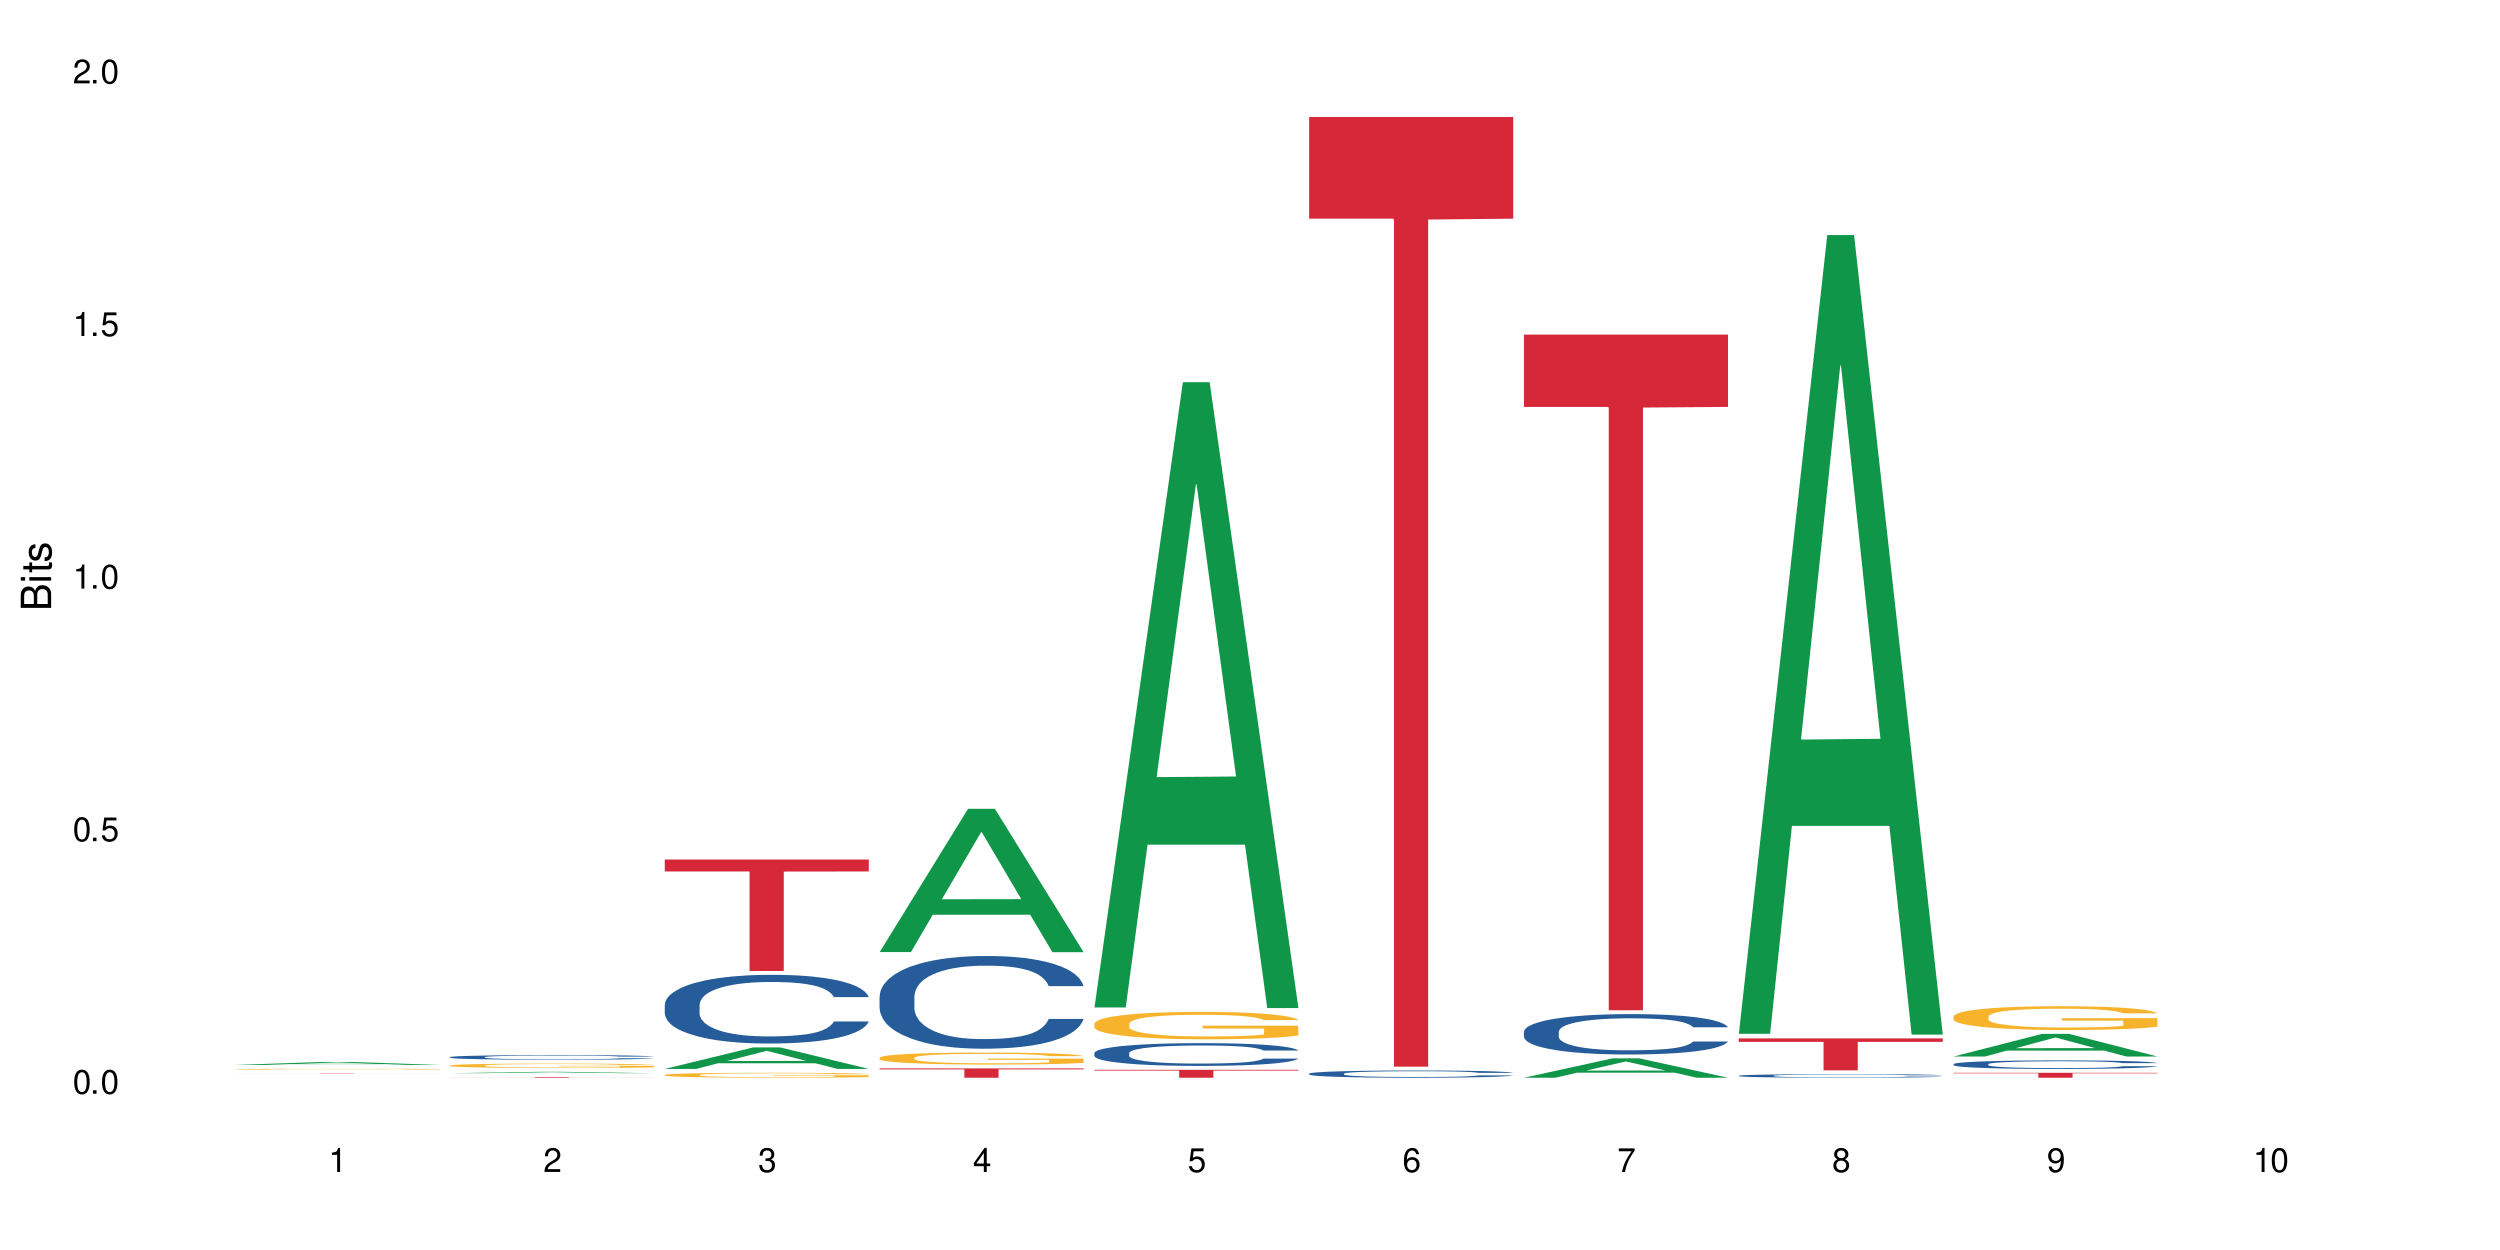 <?xml version="1.0" encoding="UTF-8"?>
<svg xmlns="http://www.w3.org/2000/svg" xmlns:xlink="http://www.w3.org/1999/xlink" width="720" height="360" viewBox="0 0 720 360">
<defs>
<g>
<g id="glyph-0-0">
</g>
<g id="glyph-0-1">
<path d="M 2.641 -6.938 C 2 -6.938 1.422 -6.656 1.078 -6.172 C 0.641 -5.562 0.406 -4.641 0.406 -3.359 C 0.406 -1.016 1.188 0.219 2.641 0.219 C 4.078 0.219 4.859 -1.016 4.859 -3.297 C 4.859 -4.641 4.656 -5.547 4.203 -6.172 C 3.844 -6.656 3.281 -6.938 2.641 -6.938 Z M 2.641 -6.188 C 3.547 -6.188 4 -5.25 4 -3.375 C 4 -1.406 3.562 -0.484 2.625 -0.484 C 1.734 -0.484 1.281 -1.438 1.281 -3.344 C 1.281 -5.25 1.734 -6.188 2.641 -6.188 Z M 2.641 -6.188 "/>
</g>
<g id="glyph-0-2">
<path d="M 1.828 -1 L 0.828 -1 L 0.828 0 L 1.828 0 Z M 1.828 -1 "/>
</g>
<g id="glyph-0-3">
<path d="M 4.562 -6.797 L 1.062 -6.797 L 0.547 -3.094 L 1.328 -3.094 C 1.719 -3.562 2.047 -3.734 2.578 -3.734 C 3.484 -3.734 4.062 -3.109 4.062 -2.094 C 4.062 -1.125 3.484 -0.531 2.578 -0.531 C 1.828 -0.531 1.375 -0.906 1.188 -1.672 L 0.328 -1.672 C 0.453 -1.109 0.547 -0.844 0.75 -0.594 C 1.125 -0.078 1.828 0.219 2.594 0.219 C 3.969 0.219 4.922 -0.781 4.922 -2.219 C 4.922 -3.562 4.031 -4.484 2.719 -4.484 C 2.25 -4.484 1.859 -4.359 1.469 -4.062 L 1.734 -5.969 L 4.562 -5.969 Z M 4.562 -6.797 "/>
</g>
<g id="glyph-0-4">
<path d="M 2.484 -4.938 L 2.484 0 L 3.328 0 L 3.328 -6.938 L 2.766 -6.938 C 2.469 -5.875 2.281 -5.734 0.984 -5.562 L 0.984 -4.938 Z M 2.484 -4.938 "/>
</g>
<g id="glyph-0-5">
<path d="M 4.859 -0.828 L 1.281 -0.828 C 1.359 -1.406 1.672 -1.781 2.5 -2.281 L 3.469 -2.828 C 4.406 -3.344 4.906 -4.062 4.906 -4.906 C 4.906 -5.484 4.672 -6.031 4.266 -6.406 C 3.859 -6.766 3.375 -6.938 2.719 -6.938 C 1.859 -6.938 1.219 -6.625 0.844 -6.031 C 0.609 -5.672 0.5 -5.234 0.484 -4.531 L 1.328 -4.531 C 1.359 -5.016 1.406 -5.281 1.531 -5.516 C 1.75 -5.938 2.188 -6.203 2.703 -6.203 C 3.469 -6.203 4.031 -5.641 4.031 -4.891 C 4.031 -4.344 3.719 -3.859 3.125 -3.516 L 2.234 -3 C 0.812 -2.172 0.406 -1.531 0.328 -0.016 L 4.859 -0.016 Z M 4.859 -0.828 "/>
</g>
<g id="glyph-0-6">
<path d="M 2.125 -3.188 L 2.578 -3.188 C 3.5 -3.188 3.984 -2.766 3.984 -1.922 C 3.984 -1.062 3.469 -0.531 2.594 -0.531 C 1.656 -0.531 1.203 -1 1.156 -2.016 L 0.312 -2.016 C 0.344 -1.453 0.438 -1.094 0.609 -0.781 C 0.953 -0.109 1.625 0.219 2.547 0.219 C 3.953 0.219 4.859 -0.625 4.859 -1.938 C 4.859 -2.828 4.516 -3.297 3.703 -3.594 C 4.344 -3.844 4.656 -4.328 4.656 -5.031 C 4.656 -6.219 3.875 -6.938 2.578 -6.938 C 1.203 -6.938 0.484 -6.172 0.453 -4.703 L 1.297 -4.703 C 1.312 -5.125 1.344 -5.359 1.453 -5.578 C 1.641 -5.969 2.062 -6.203 2.594 -6.203 C 3.344 -6.203 3.797 -5.75 3.797 -5 C 3.797 -4.516 3.609 -4.219 3.25 -4.047 C 3.016 -3.953 2.703 -3.922 2.125 -3.906 Z M 2.125 -3.188 "/>
</g>
<g id="glyph-0-7">
<path d="M 3.141 -1.672 L 3.141 0 L 3.984 0 L 3.984 -1.672 L 4.984 -1.672 L 4.984 -2.438 L 3.984 -2.438 L 3.984 -6.938 L 3.359 -6.938 L 0.266 -2.578 L 0.266 -1.672 Z M 3.141 -2.438 L 1 -2.438 L 3.141 -5.5 Z M 3.141 -2.438 "/>
</g>
<g id="glyph-0-8">
<path d="M 4.781 -5.125 C 4.609 -6.266 3.891 -6.938 2.844 -6.938 C 2.094 -6.938 1.422 -6.578 1.031 -5.953 C 0.594 -5.266 0.406 -4.422 0.406 -3.172 C 0.406 -2 0.578 -1.25 0.984 -0.641 C 1.359 -0.078 1.953 0.219 2.703 0.219 C 3.984 0.219 4.922 -0.75 4.922 -2.094 C 4.922 -3.375 4.062 -4.281 2.844 -4.281 C 2.172 -4.281 1.641 -4.031 1.281 -3.516 C 1.281 -5.234 1.828 -6.188 2.797 -6.188 C 3.391 -6.188 3.797 -5.797 3.938 -5.125 Z M 2.734 -3.531 C 3.547 -3.531 4.062 -2.953 4.062 -2.031 C 4.062 -1.156 3.484 -0.531 2.703 -0.531 C 1.922 -0.531 1.328 -1.188 1.328 -2.078 C 1.328 -2.938 1.906 -3.531 2.734 -3.531 Z M 2.734 -3.531 "/>
</g>
<g id="glyph-0-9">
<path d="M 4.984 -6.797 L 0.438 -6.797 L 0.438 -5.969 L 4.109 -5.969 C 2.5 -3.656 1.828 -2.234 1.328 0 L 2.219 0 C 2.594 -2.172 3.453 -4.047 4.984 -6.094 Z M 4.984 -6.797 "/>
</g>
<g id="glyph-0-10">
<path d="M 3.75 -3.656 C 4.469 -4.094 4.688 -4.438 4.688 -5.078 C 4.688 -6.172 3.844 -6.938 2.641 -6.938 C 1.438 -6.938 0.594 -6.172 0.594 -5.094 C 0.594 -4.438 0.812 -4.094 1.516 -3.656 C 0.734 -3.266 0.359 -2.703 0.359 -1.922 C 0.359 -0.656 1.281 0.219 2.641 0.219 C 3.984 0.219 4.922 -0.656 4.922 -1.922 C 4.922 -2.703 4.531 -3.266 3.75 -3.656 Z M 2.641 -6.188 C 3.359 -6.188 3.812 -5.75 3.812 -5.062 C 3.812 -4.406 3.344 -3.984 2.641 -3.984 C 1.922 -3.984 1.453 -4.406 1.453 -5.078 C 1.453 -5.75 1.922 -6.188 2.641 -6.188 Z M 2.641 -3.266 C 3.484 -3.266 4.062 -2.719 4.062 -1.906 C 4.062 -1.078 3.484 -0.531 2.625 -0.531 C 1.797 -0.531 1.219 -1.094 1.219 -1.906 C 1.219 -2.719 1.781 -3.266 2.641 -3.266 Z M 2.641 -3.266 "/>
</g>
<g id="glyph-0-11">
<path d="M 0.516 -1.578 C 0.672 -0.453 1.406 0.219 2.438 0.219 C 3.188 0.219 3.859 -0.141 4.266 -0.766 C 4.688 -1.453 4.891 -2.297 4.891 -3.547 C 4.891 -4.719 4.703 -5.453 4.312 -6.078 C 3.938 -6.641 3.344 -6.938 2.594 -6.938 C 1.297 -6.938 0.359 -5.969 0.359 -4.625 C 0.359 -3.344 1.234 -2.453 2.453 -2.453 C 3.094 -2.453 3.578 -2.672 4.016 -3.203 C 4 -1.484 3.469 -0.531 2.5 -0.531 C 1.906 -0.531 1.484 -0.906 1.359 -1.578 Z M 2.578 -6.203 C 3.375 -6.203 3.969 -5.531 3.969 -4.641 C 3.969 -3.797 3.391 -3.188 2.547 -3.188 C 1.734 -3.188 1.234 -3.766 1.234 -4.688 C 1.234 -5.562 1.797 -6.203 2.578 -6.203 Z M 2.578 -6.203 "/>
</g>
<g id="glyph-1-0">
</g>
<g id="glyph-1-1">
<path d="M 0 -0.953 L 0 -4.891 C 0 -5.719 -0.234 -6.344 -0.734 -6.797 C -1.188 -7.234 -1.812 -7.469 -2.5 -7.469 C -3.547 -7.469 -4.188 -7 -4.625 -5.875 C -4.984 -6.688 -5.625 -7.094 -6.531 -7.094 C -7.172 -7.094 -7.734 -6.859 -8.141 -6.391 C -8.562 -5.922 -8.75 -5.344 -8.75 -4.5 L -8.75 -0.953 Z M -4.984 -2.062 L -7.766 -2.062 L -7.766 -4.219 C -7.766 -4.844 -7.688 -5.203 -7.453 -5.5 C -7.219 -5.812 -6.859 -5.969 -6.375 -5.969 C -5.891 -5.969 -5.531 -5.812 -5.297 -5.5 C -5.062 -5.203 -4.984 -4.844 -4.984 -4.219 Z M -0.984 -2.062 L -4 -2.062 L -4 -4.781 C -4 -5.766 -3.438 -6.359 -2.484 -6.359 C -1.547 -6.359 -0.984 -5.766 -0.984 -4.781 Z M -0.984 -2.062 "/>
</g>
<g id="glyph-1-2">
<path d="M -6.281 -1.797 L -6.281 -0.797 L 0 -0.797 L 0 -1.797 Z M -8.75 -1.797 L -8.75 -0.797 L -7.484 -0.797 L -7.484 -1.797 Z M -8.75 -1.797 "/>
</g>
<g id="glyph-1-3">
<path d="M -6.281 -3.047 L -6.281 -2.016 L -8.016 -2.016 L -8.016 -1.016 L -6.281 -1.016 L -6.281 -0.172 L -5.469 -0.172 L -5.469 -1.016 L -0.719 -1.016 C -0.078 -1.016 0.281 -1.453 0.281 -2.234 C 0.281 -2.5 0.25 -2.719 0.188 -3.047 L -0.641 -3.047 C -0.609 -2.906 -0.594 -2.766 -0.594 -2.562 C -0.594 -2.141 -0.719 -2.016 -1.156 -2.016 L -5.469 -2.016 L -5.469 -3.047 Z M -6.281 -3.047 "/>
</g>
<g id="glyph-1-4">
<path d="M -4.531 -5.25 C -5.766 -5.25 -6.469 -4.422 -6.469 -2.969 C -6.469 -1.516 -5.719 -0.562 -4.547 -0.562 C -3.562 -0.562 -3.094 -1.062 -2.734 -2.562 L -2.516 -3.484 C -2.344 -4.188 -2.094 -4.469 -1.641 -4.469 C -1.047 -4.469 -0.641 -3.875 -0.641 -3 C -0.641 -2.453 -0.797 -2 -1.062 -1.75 C -1.25 -1.594 -1.422 -1.531 -1.875 -1.469 L -1.875 -0.406 C -0.422 -0.453 0.281 -1.266 0.281 -2.922 C 0.281 -4.5 -0.5 -5.516 -1.719 -5.516 C -2.656 -5.516 -3.172 -4.984 -3.469 -3.734 L -3.703 -2.766 C -3.891 -1.953 -4.156 -1.609 -4.594 -1.609 C -5.188 -1.609 -5.547 -2.125 -5.547 -2.938 C -5.547 -3.75 -5.203 -4.172 -4.531 -4.203 Z M -4.531 -5.25 "/>
</g>
</g>
</defs>
<rect x="-72" y="-36" width="864" height="432" fill="rgb(100%, 100%, 100%)" fill-opacity="1"/>
<path fill-rule="nonzero" fill="rgb(6.275%, 58.824%, 28.235%)" fill-opacity="1" d="M 67.73 306.695 L 67.793 306.691 L 93.223 305.828 L 100.945 305.828 L 126.5 306.695 L 117.52 306.695 L 111.117 306.469 L 83.051 306.469 L 76.773 306.695 L 67.73 306.695 L 85.75 306.375 L 108.543 306.375 L 97.176 305.969 L 97.051 305.969 L 96.926 305.973 L 85.688 306.375 L 85.75 306.375 Z M 67.73 306.695 "/>
<path fill-rule="nonzero" fill="rgb(96.863%, 70.196%, 16.863%)" fill-opacity="1" d="M 67.73 307.922 L 67.801 307.922 L 67.801 307.918 L 68.09 307.906 L 68.805 307.891 L 69.738 307.879 L 70.742 307.867 L 71.387 307.863 L 72.461 307.855 L 73.395 307.852 L 75.758 307.84 L 78.77 307.828 L 80.418 307.824 L 82.281 307.82 L 84.93 307.812 L 86.148 307.812 L 89.875 307.809 L 94.105 307.805 L 100.914 307.805 L 103.852 307.809 L 107.863 307.809 L 110.16 307.812 L 111.949 307.812 L 113.812 307.816 L 116.105 307.824 L 118.258 307.828 L 121.695 307.844 L 123.129 307.852 L 124.348 307.859 L 125.422 307.871 L 126.07 307.879 L 126.5 307.887 L 116.535 307.887 L 115.965 307.879 L 115.32 307.871 L 114.242 307.863 L 113.168 307.855 L 112.094 307.852 L 110.086 307.848 L 108.367 307.844 L 106.215 307.84 L 104.137 307.836 L 93.102 307.836 L 91.094 307.84 L 89.66 307.84 L 87.656 307.844 L 86.438 307.848 L 85.719 307.848 L 83.57 307.855 L 82.137 307.863 L 81.348 307.867 L 80.344 307.875 L 79.629 307.883 L 78.84 307.891 L 78.41 307.898 L 77.836 307.918 L 77.766 307.961 L 77.98 307.973 L 78.41 307.98 L 78.984 307.992 L 80.703 308.008 L 82.207 308.016 L 83.496 308.023 L 84.5 308.027 L 86.438 308.035 L 87.227 308.035 L 89.09 308.043 L 91.023 308.043 L 93.387 308.047 L 95.18 308.051 L 106 308.051 L 108.727 308.047 L 110.59 308.047 L 111.809 308.043 L 113.312 308.039 L 114.387 308.039 L 115.391 308.035 L 116.609 308.031 L 116.609 307.973 L 98.906 307.973 L 98.906 307.941 L 126.426 307.941 L 126.5 308.039 L 124.992 308.047 L 123.129 308.055 L 121.34 308.059 L 119.477 308.062 L 116.824 308.066 L 114.672 308.07 L 111.375 308.074 L 108.367 308.078 L 93.031 308.078 L 90.52 308.074 L 88.227 308.074 L 85.934 308.07 L 83.066 308.062 L 81.203 308.059 L 79.27 308.055 L 77.336 308.047 L 75.613 308.043 L 74.469 308.035 L 73.32 308.031 L 72.102 308.023 L 70.957 308.016 L 70.098 308.008 L 69.309 307.996 L 68.734 307.988 L 68.16 307.977 L 67.875 307.969 L 67.73 307.961 Z M 67.73 307.922 "/>
<path fill-rule="nonzero" fill="rgb(83.922%, 15.686%, 22.353%)" fill-opacity="1" d="M 67.73 309.191 L 126.5 309.191 L 126.5 309.199 L 102.008 309.199 L 102.008 309.273 L 92.152 309.273 L 92.152 309.199 L 67.73 309.199 Z M 67.73 309.191 "/>
<path fill-rule="nonzero" fill="rgb(6.275%, 58.824%, 28.235%)" fill-opacity="1" d="M 129.594 309.086 L 129.656 309.086 L 155.082 308.688 L 162.805 308.688 L 188.359 309.086 L 179.383 309.086 L 172.977 308.984 L 144.91 308.984 L 138.633 309.086 L 129.594 309.086 L 147.613 308.941 L 170.402 308.938 L 159.039 308.754 L 158.789 308.754 L 147.547 308.938 L 147.613 308.941 Z M 129.594 309.086 "/>
<path fill-rule="nonzero" fill="rgb(14.51%, 36.078%, 60%)" fill-opacity="1" d="M 129.594 304.449 L 129.664 304.449 L 129.664 304.418 L 129.879 304.371 L 130.379 304.312 L 130.883 304.273 L 132.172 304.199 L 133.965 304.133 L 135.828 304.078 L 137.188 304.047 L 138.406 304.02 L 141.203 303.977 L 142.992 303.953 L 144.93 303.93 L 147.293 303.91 L 149.016 303.898 L 152.883 303.879 L 155.75 303.871 L 157.973 303.867 L 162.773 303.867 L 165.641 303.871 L 167.719 303.879 L 170.012 303.887 L 171.949 303.898 L 175.316 303.926 L 178.324 303.961 L 179.688 303.98 L 181.836 304.016 L 183.484 304.055 L 184.633 304.086 L 185.922 304.133 L 187.07 304.188 L 187.93 304.25 L 188.359 304.301 L 178.324 304.301 L 177.824 304.254 L 177.25 304.215 L 176.176 304.164 L 175.102 304.129 L 173.598 304.094 L 172.234 304.07 L 170.371 304.047 L 168.723 304.031 L 167.004 304.02 L 165.355 304.012 L 162.199 304.008 L 157.184 304.008 L 154.391 304.02 L 152.883 304.027 L 150.734 304.043 L 149.23 304.059 L 147.438 304.086 L 146.219 304.105 L 144.715 304.137 L 143.641 304.164 L 142.422 304.207 L 141.703 304.238 L 141.059 304.27 L 140.484 304.312 L 140.055 304.355 L 139.77 304.398 L 139.625 304.445 L 139.625 304.633 L 139.77 304.676 L 140.129 304.73 L 141.059 304.805 L 142.422 304.867 L 143.996 304.922 L 145.504 304.957 L 146.363 304.973 L 147.508 304.992 L 149.301 305.02 L 151.879 305.043 L 153.387 305.051 L 155.68 305.062 L 158.043 305.066 L 161.199 305.066 L 163.992 305.062 L 165.855 305.055 L 167.789 305.047 L 170.441 305.027 L 172.09 305.008 L 173.523 304.984 L 174.598 304.961 L 175.316 304.941 L 176.391 304.902 L 177.25 304.859 L 177.895 304.816 L 178.324 304.777 L 188.359 304.777 L 187.93 304.824 L 187.285 304.871 L 186.641 304.906 L 185.637 304.949 L 184.488 304.988 L 182.84 305.031 L 181.48 305.059 L 179.688 305.09 L 178.039 305.113 L 176.246 305.137 L 173.598 305.16 L 171.875 305.172 L 170.012 305.184 L 167.789 305.191 L 164.996 305.199 L 161.984 305.207 L 159.191 305.207 L 156.18 305.203 L 153.957 305.199 L 151.02 305.188 L 147.367 305.168 L 144.715 305.145 L 142.637 305.121 L 140.844 305.094 L 138.836 305.062 L 136.258 305.008 L 134.68 304.969 L 133.605 304.934 L 132.387 304.887 L 131.527 304.844 L 130.523 304.773 L 129.809 304.688 L 129.594 304.617 Z M 129.594 304.449 "/>
<path fill-rule="nonzero" fill="rgb(96.863%, 70.196%, 16.863%)" fill-opacity="1" d="M 129.594 306.855 L 129.664 306.855 L 129.664 306.832 L 129.949 306.781 L 130.668 306.711 L 131.598 306.652 L 132.602 306.605 L 133.246 306.582 L 134.32 306.547 L 135.254 306.523 L 137.617 306.469 L 140.629 306.422 L 142.277 306.402 L 144.141 306.383 L 146.793 306.359 L 148.012 306.352 L 151.738 306.332 L 155.965 306.32 L 160.625 306.316 L 162.773 306.32 L 165.711 306.324 L 169.727 306.336 L 172.02 306.348 L 173.812 306.359 L 175.676 306.375 L 177.969 306.398 L 180.117 306.426 L 181.836 306.453 L 183.559 306.488 L 184.992 306.523 L 186.211 306.562 L 187.285 306.613 L 187.93 306.652 L 188.359 306.691 L 178.398 306.691 L 177.824 306.652 L 177.18 306.621 L 176.105 306.582 L 175.031 306.555 L 173.953 306.535 L 171.949 306.504 L 170.227 306.484 L 168.078 306.469 L 166 306.461 L 163.633 306.453 L 162.199 306.449 L 158.402 306.449 L 154.961 306.457 L 152.957 306.469 L 151.523 306.477 L 149.516 306.492 L 148.297 306.508 L 147.582 306.516 L 145.43 306.551 L 143.996 306.586 L 143.207 306.605 L 142.207 306.641 L 141.488 306.672 L 140.699 306.719 L 140.27 306.754 L 139.695 306.832 L 139.625 307.039 L 139.84 307.082 L 140.27 307.129 L 140.844 307.168 L 141.703 307.215 L 142.562 307.246 L 144.07 307.293 L 145.359 307.32 L 146.363 307.34 L 148.297 307.371 L 149.086 307.383 L 150.949 307.402 L 152.883 307.418 L 155.25 307.434 L 157.039 307.441 L 159.906 307.445 L 163.562 307.445 L 167.863 307.438 L 170.586 307.43 L 172.449 307.422 L 173.668 307.41 L 175.172 307.398 L 176.246 307.387 L 177.25 307.375 L 178.469 307.355 L 178.469 307.082 L 160.766 307.078 L 160.766 306.953 L 188.289 306.949 L 188.359 307.398 L 186.855 307.43 L 184.992 307.461 L 183.199 307.484 L 181.336 307.504 L 178.684 307.523 L 176.535 307.539 L 173.238 307.555 L 170.227 307.566 L 167.074 307.57 L 164.277 307.574 L 160.984 307.578 L 158.043 307.574 L 154.891 307.566 L 152.383 307.559 L 150.09 307.547 L 147.797 307.531 L 144.93 307.508 L 143.066 307.488 L 141.129 307.465 L 139.195 307.434 L 137.477 307.402 L 136.328 307.379 L 135.184 307.352 L 133.965 307.316 L 132.816 307.277 L 131.957 307.242 L 131.168 307.203 L 130.594 307.164 L 130.023 307.113 L 129.734 307.07 L 129.594 307.035 Z M 129.594 306.855 "/>
<path fill-rule="nonzero" fill="rgb(83.922%, 15.686%, 22.353%)" fill-opacity="1" d="M 129.594 310.199 L 188.359 310.199 L 188.359 310.219 L 163.867 310.219 L 163.867 310.387 L 154.012 310.387 L 154.012 310.219 L 129.594 310.219 Z M 129.594 310.199 "/>
<path fill-rule="nonzero" fill="rgb(6.275%, 58.824%, 28.235%)" fill-opacity="1" d="M 191.453 307.848 L 191.516 307.84 L 216.945 301.648 L 224.668 301.648 L 250.219 307.852 L 241.242 307.852 L 234.84 306.23 L 206.773 306.23 L 200.492 307.848 L 191.453 307.848 L 209.473 305.562 L 232.266 305.555 L 220.898 302.66 L 220.773 302.656 L 220.648 302.672 L 209.41 305.555 L 209.473 305.562 Z M 191.453 307.848 "/>
<path fill-rule="nonzero" fill="rgb(14.51%, 36.078%, 60%)" fill-opacity="1" d="M 191.453 289.367 L 191.523 289.348 L 191.523 288.914 L 191.738 288.227 L 192.242 287.359 L 192.742 286.766 L 194.031 285.699 L 195.824 284.668 L 197.688 283.871 L 199.051 283.402 L 200.27 283.043 L 203.062 282.371 L 204.855 282.027 L 206.789 281.723 L 209.156 281.414 L 210.875 281.234 L 214.746 280.945 L 217.613 280.816 L 219.832 280.766 L 224.637 280.766 L 227.5 280.836 L 229.582 280.926 L 231.875 281.07 L 233.809 281.234 L 237.176 281.633 L 240.188 282.137 L 241.547 282.426 L 243.699 282.988 L 245.348 283.527 L 246.492 284 L 247.785 284.668 L 248.93 285.48 L 249.789 286.402 L 250.219 287.18 L 240.188 287.18 L 239.684 286.457 L 239.113 285.898 L 238.035 285.156 L 236.961 284.633 L 235.457 284.109 L 234.094 283.766 L 232.23 283.422 L 230.582 283.203 L 228.863 283.043 L 227.215 282.934 L 224.062 282.824 L 220.406 282.824 L 219.043 282.859 L 216.25 283.004 L 214.746 283.133 L 212.594 283.383 L 211.09 283.621 L 209.297 283.98 L 208.078 284.289 L 206.574 284.758 L 205.5 285.176 L 204.281 285.77 L 203.566 286.223 L 202.918 286.727 L 202.348 287.324 L 201.918 287.957 L 201.629 288.625 L 201.484 289.277 L 201.484 292.078 L 201.629 292.73 L 201.988 293.488 L 202.918 294.59 L 204.281 295.547 L 205.859 296.309 L 207.363 296.852 L 208.223 297.102 L 209.371 297.391 L 211.16 297.754 L 213.742 298.113 L 215.246 298.258 L 217.539 298.402 L 219.906 298.477 L 223.059 298.477 L 225.852 298.402 L 227.715 298.312 L 229.652 298.168 L 232.305 297.863 L 233.953 297.574 L 235.387 297.23 L 236.461 296.887 L 237.176 296.598 L 238.254 296.035 L 239.113 295.422 L 239.758 294.789 L 240.188 294.176 L 250.219 294.176 L 249.789 294.898 L 249.145 295.602 L 248.5 296.125 L 247.496 296.758 L 246.352 297.32 L 244.703 297.953 L 243.34 298.367 L 241.547 298.82 L 239.898 299.164 L 238.109 299.469 L 235.457 299.832 L 233.738 300.012 L 231.875 300.176 L 229.652 300.32 L 226.855 300.445 L 223.848 300.52 L 221.051 300.535 L 218.043 300.5 L 215.82 300.43 L 212.883 300.266 L 209.227 299.941 L 206.574 299.598 L 204.496 299.254 L 202.703 298.891 L 200.699 298.402 L 198.117 297.609 L 196.543 296.996 L 195.465 296.488 L 194.246 295.785 L 193.387 295.152 L 192.383 294.137 L 191.668 292.855 L 191.453 291.859 Z M 191.453 289.367 "/>
<path fill-rule="nonzero" fill="rgb(96.863%, 70.196%, 16.863%)" fill-opacity="1" d="M 191.453 309.57 L 191.523 309.57 L 191.523 309.543 L 191.812 309.488 L 192.527 309.406 L 193.461 309.34 L 194.461 309.289 L 195.109 309.262 L 196.184 309.223 L 197.113 309.191 L 199.48 309.133 L 202.488 309.078 L 204.137 309.055 L 206 309.035 L 208.652 309.008 L 209.871 309 L 213.598 308.98 L 217.828 308.969 L 222.484 308.965 L 224.637 308.965 L 227.574 308.969 L 231.586 308.984 L 233.879 308.996 L 235.672 309.008 L 237.535 309.027 L 239.828 309.051 L 241.98 309.082 L 243.699 309.113 L 245.418 309.152 L 246.852 309.195 L 248.07 309.242 L 249.145 309.297 L 249.789 309.34 L 250.219 309.387 L 240.258 309.387 L 239.684 309.34 L 239.039 309.305 L 237.965 309.262 L 236.891 309.23 L 235.816 309.207 L 233.809 309.172 L 232.09 309.152 L 229.938 309.133 L 227.859 309.121 L 225.496 309.113 L 220.262 309.113 L 216.824 309.121 L 214.816 309.133 L 213.383 309.141 L 211.375 309.16 L 210.156 309.176 L 209.441 309.188 L 207.293 309.227 L 205.859 309.266 L 205.07 309.289 L 204.066 309.328 L 203.348 309.363 L 202.562 309.414 L 202.133 309.453 L 201.559 309.543 L 201.484 309.777 L 201.703 309.824 L 202.133 309.879 L 202.703 309.926 L 203.566 309.977 L 204.426 310.012 L 205.93 310.062 L 207.219 310.098 L 208.223 310.117 L 210.156 310.152 L 210.945 310.164 L 212.809 310.188 L 214.746 310.207 L 217.109 310.223 L 218.902 310.23 L 221.77 310.238 L 225.422 310.238 L 229.723 310.23 L 232.445 310.219 L 234.309 310.207 L 235.527 310.199 L 237.035 310.184 L 238.109 310.172 L 239.113 310.156 L 240.332 310.137 L 240.332 309.824 L 222.629 309.824 L 222.629 309.68 L 250.148 309.676 L 250.219 310.184 L 248.715 310.219 L 246.852 310.254 L 245.059 310.281 L 243.195 310.301 L 240.547 310.328 L 238.395 310.344 L 235.098 310.359 L 232.09 310.371 L 228.934 310.379 L 226.141 310.383 L 222.844 310.387 L 219.906 310.383 L 216.75 310.375 L 214.242 310.363 L 211.949 310.352 L 209.656 310.336 L 206.789 310.309 L 204.926 310.285 L 202.992 310.258 L 201.055 310.227 L 199.336 310.191 L 198.191 310.164 L 197.043 310.133 L 195.824 310.094 L 194.68 310.047 L 193.816 310.008 L 193.031 309.965 L 192.457 309.922 L 191.883 309.863 L 191.598 309.816 L 191.453 309.773 Z M 191.453 309.57 "/>
<path fill-rule="nonzero" fill="rgb(83.922%, 15.686%, 22.353%)" fill-opacity="1" d="M 191.453 247.543 L 250.219 247.543 L 250.219 250.98 L 225.727 251.012 L 225.727 279.652 L 215.875 279.652 L 215.875 251.043 L 215.73 250.98 L 191.453 250.98 Z M 191.453 247.543 "/>
<path fill-rule="nonzero" fill="rgb(6.275%, 58.824%, 28.235%)" fill-opacity="1" d="M 253.312 274.199 L 253.375 274.16 L 278.805 232.93 L 286.527 232.93 L 312.082 274.238 L 303.102 274.238 L 296.699 263.453 L 268.633 263.453 L 262.355 274.199 L 253.312 274.199 L 271.332 258.992 L 294.125 258.957 L 282.762 239.68 L 282.633 239.641 L 282.508 239.758 L 271.27 258.957 L 271.332 258.992 Z M 253.312 274.199 "/>
<path fill-rule="nonzero" fill="rgb(14.51%, 36.078%, 60%)" fill-opacity="1" d="M 253.312 286.957 L 253.387 286.934 L 253.387 286.348 L 253.602 285.422 L 254.102 284.25 L 254.605 283.445 L 255.895 282.008 L 257.684 280.617 L 259.547 279.543 L 260.91 278.91 L 262.129 278.422 L 264.922 277.52 L 266.715 277.055 L 268.652 276.641 L 271.016 276.227 L 272.734 275.98 L 276.605 275.594 L 279.473 275.422 L 281.695 275.348 L 286.496 275.348 L 289.363 275.445 L 291.441 275.566 L 293.734 275.762 L 295.668 275.98 L 299.039 276.52 L 302.047 277.203 L 303.41 277.594 L 305.559 278.348 L 307.207 279.078 L 308.355 279.715 L 309.645 280.617 L 310.793 281.715 L 311.652 282.957 L 312.082 284.008 L 302.047 284.008 L 301.547 283.031 L 300.973 282.273 L 299.898 281.273 L 298.824 280.566 L 297.316 279.859 L 295.957 279.398 L 294.094 278.934 L 292.445 278.641 L 290.723 278.422 L 289.074 278.273 L 285.922 278.129 L 282.266 278.129 L 280.906 278.176 L 278.109 278.371 L 276.605 278.543 L 274.457 278.883 L 272.949 279.203 L 271.16 279.691 L 269.941 280.105 L 268.434 280.738 L 267.359 281.301 L 266.141 282.105 L 265.426 282.715 L 264.781 283.398 L 264.207 284.203 L 263.777 285.055 L 263.492 285.957 L 263.348 286.836 L 263.348 290.617 L 263.492 291.492 L 263.848 292.52 L 264.781 294.008 L 266.141 295.297 L 267.719 296.324 L 269.223 297.055 L 270.082 297.395 L 271.23 297.785 L 273.023 298.273 L 275.602 298.762 L 277.105 298.957 L 279.402 299.152 L 281.766 299.25 L 284.918 299.25 L 287.715 299.152 L 289.578 299.031 L 291.512 298.836 L 294.164 298.422 L 295.812 298.031 L 297.246 297.566 L 298.32 297.102 L 299.039 296.715 L 300.113 295.957 L 300.973 295.129 L 301.617 294.273 L 302.047 293.445 L 312.082 293.445 L 311.652 294.422 L 311.008 295.371 L 310.363 296.078 L 309.359 296.934 L 308.211 297.688 L 306.562 298.543 L 305.203 299.102 L 303.41 299.715 L 301.762 300.176 L 299.969 300.59 L 297.316 301.078 L 295.598 301.324 L 293.734 301.543 L 291.512 301.738 L 288.719 301.906 L 285.707 302.004 L 282.914 302.031 L 279.902 301.98 L 277.68 301.883 L 274.742 301.664 L 271.086 301.227 L 268.434 300.762 L 266.355 300.297 L 264.566 299.809 L 262.559 299.152 L 259.98 298.078 L 258.402 297.25 L 257.328 296.566 L 256.109 295.617 L 255.25 294.762 L 254.246 293.395 L 253.527 291.664 L 253.312 290.324 Z M 253.312 286.957 "/>
<path fill-rule="nonzero" fill="rgb(96.863%, 70.196%, 16.863%)" fill-opacity="1" d="M 253.312 304.617 L 253.387 304.617 L 253.387 304.551 L 253.672 304.41 L 254.387 304.215 L 255.32 304.055 L 256.324 303.93 L 256.969 303.863 L 258.043 303.77 L 258.977 303.699 L 261.34 303.559 L 264.352 303.426 L 266 303.367 L 267.863 303.312 L 270.516 303.254 L 271.73 303.234 L 275.461 303.184 L 279.688 303.152 L 284.348 303.141 L 286.496 303.145 L 289.434 303.156 L 293.449 303.191 L 295.742 303.223 L 297.531 303.254 L 299.395 303.297 L 301.691 303.359 L 303.84 303.434 L 305.559 303.508 L 307.281 303.605 L 308.715 303.703 L 309.93 303.816 L 311.008 303.949 L 311.652 304.059 L 312.082 304.168 L 302.121 304.168 L 301.547 304.059 L 300.902 303.973 L 299.824 303.867 L 298.75 303.793 L 297.676 303.734 L 295.668 303.652 L 293.949 303.602 L 291.801 303.559 L 289.723 303.527 L 287.355 303.508 L 285.922 303.504 L 282.125 303.504 L 278.684 303.527 L 276.676 303.551 L 275.242 303.574 L 273.238 303.625 L 272.02 303.66 L 271.301 303.688 L 269.152 303.785 L 267.719 303.871 L 266.93 303.934 L 265.926 304.027 L 265.211 304.113 L 264.422 304.238 L 263.992 304.332 L 263.418 304.547 L 263.348 305.113 L 263.562 305.234 L 263.992 305.363 L 264.566 305.477 L 265.426 305.594 L 266.285 305.688 L 267.789 305.809 L 269.082 305.891 L 270.082 305.945 L 272.02 306.031 L 272.809 306.059 L 274.672 306.117 L 276.605 306.16 L 278.973 306.199 L 280.762 306.215 L 283.629 306.23 L 287.285 306.23 L 291.586 306.215 L 294.309 306.188 L 296.172 306.164 L 297.391 306.141 L 298.895 306.105 L 299.969 306.074 L 300.973 306.039 L 302.191 305.984 L 302.191 305.234 L 284.488 305.23 L 284.488 304.879 L 312.008 304.875 L 312.082 306.105 L 310.578 306.191 L 308.715 306.273 L 306.922 306.336 L 305.059 306.391 L 302.406 306.449 L 300.258 306.488 L 296.961 306.531 L 293.949 306.559 L 290.797 306.578 L 288 306.59 L 284.703 306.59 L 281.766 306.586 L 278.613 306.566 L 276.105 306.539 L 273.812 306.508 L 271.516 306.469 L 268.652 306.402 L 266.789 306.348 L 264.852 306.281 L 262.918 306.203 L 261.195 306.117 L 260.051 306.051 L 258.902 305.977 L 257.684 305.883 L 256.539 305.773 L 255.68 305.676 L 254.891 305.566 L 254.316 305.465 L 253.742 305.32 L 253.457 305.207 L 253.312 305.109 Z M 253.312 304.617 "/>
<path fill-rule="nonzero" fill="rgb(83.922%, 15.686%, 22.353%)" fill-opacity="1" d="M 253.312 307.703 L 312.082 307.703 L 312.082 307.988 L 287.59 307.992 L 287.59 310.387 L 277.734 310.387 L 277.734 307.996 L 277.594 307.988 L 253.312 307.988 Z M 253.312 307.703 "/>
<path fill-rule="nonzero" fill="rgb(6.275%, 58.824%, 28.235%)" fill-opacity="1" d="M 315.176 290.152 L 315.238 289.984 L 340.664 110.074 L 348.387 110.074 L 373.941 290.32 L 364.965 290.32 L 358.559 243.27 L 330.496 243.27 L 324.215 290.152 L 315.176 290.152 L 333.195 223.809 L 355.984 223.637 L 344.621 139.523 L 344.496 139.352 L 344.371 139.859 L 333.133 223.637 L 333.195 223.809 Z M 315.176 290.152 "/>
<path fill-rule="nonzero" fill="rgb(14.51%, 36.078%, 60%)" fill-opacity="1" d="M 315.176 303.281 L 315.246 303.277 L 315.246 303.133 L 315.461 302.906 L 315.961 302.617 L 316.465 302.418 L 317.754 302.066 L 319.547 301.727 L 321.41 301.461 L 322.77 301.305 L 323.988 301.188 L 326.785 300.965 L 328.578 300.852 L 330.512 300.75 L 332.875 300.648 L 334.598 300.586 L 338.465 300.492 L 341.332 300.449 L 343.555 300.43 L 348.355 300.43 L 351.223 300.457 L 353.301 300.484 L 355.594 300.531 L 357.531 300.586 L 360.898 300.719 L 363.91 300.887 L 365.27 300.98 L 367.422 301.168 L 369.07 301.348 L 370.215 301.504 L 371.504 301.727 L 372.652 301.996 L 373.512 302.301 L 373.941 302.559 L 363.91 302.559 L 363.406 302.316 L 362.832 302.133 L 361.758 301.887 L 360.684 301.711 L 359.18 301.539 L 357.816 301.426 L 355.953 301.312 L 354.305 301.238 L 352.586 301.188 L 350.938 301.148 L 347.785 301.113 L 344.129 301.113 L 342.766 301.125 L 339.973 301.172 L 338.465 301.215 L 336.316 301.301 L 334.812 301.379 L 333.02 301.496 L 331.801 301.598 L 330.297 301.754 L 329.223 301.891 L 328.004 302.09 L 327.285 302.238 L 326.641 302.406 L 326.066 302.605 L 325.637 302.816 L 325.352 303.035 L 325.207 303.25 L 325.207 304.18 L 325.352 304.395 L 325.711 304.648 L 326.641 305.012 L 328.004 305.328 L 329.578 305.582 L 331.086 305.762 L 331.945 305.844 L 333.09 305.941 L 334.883 306.059 L 337.465 306.18 L 338.969 306.227 L 341.262 306.277 L 343.625 306.301 L 346.781 306.301 L 349.574 306.277 L 351.438 306.246 L 353.375 306.199 L 356.023 306.098 L 357.672 306 L 359.105 305.887 L 360.184 305.773 L 360.898 305.676 L 361.973 305.492 L 362.832 305.289 L 363.48 305.078 L 363.91 304.875 L 373.941 304.875 L 373.512 305.113 L 372.867 305.348 L 372.223 305.52 L 371.219 305.73 L 370.07 305.918 L 368.422 306.125 L 367.062 306.266 L 365.27 306.414 L 363.621 306.527 L 361.832 306.629 L 359.18 306.75 L 357.457 306.809 L 355.594 306.863 L 353.375 306.91 L 350.578 306.953 L 347.57 306.977 L 344.773 306.984 L 341.762 306.969 L 339.543 306.945 L 336.602 306.895 L 332.949 306.785 L 330.297 306.672 L 328.219 306.559 L 326.426 306.438 L 324.418 306.277 L 321.84 306.012 L 320.262 305.809 L 319.188 305.641 L 317.969 305.406 L 317.109 305.199 L 316.105 304.863 L 315.391 304.438 L 315.176 304.109 Z M 315.176 303.281 "/>
<path fill-rule="nonzero" fill="rgb(96.863%, 70.196%, 16.863%)" fill-opacity="1" d="M 315.176 294.812 L 315.246 294.805 L 315.246 294.66 L 315.531 294.336 L 316.25 293.891 L 317.18 293.523 L 318.184 293.234 L 318.828 293.082 L 319.906 292.867 L 320.836 292.707 L 323.203 292.383 L 326.211 292.082 L 327.859 291.953 L 329.723 291.828 L 332.375 291.691 L 333.594 291.641 L 337.32 291.527 L 341.547 291.453 L 346.207 291.434 L 348.355 291.441 L 351.297 291.469 L 355.309 291.547 L 357.602 291.621 L 359.395 291.691 L 361.258 291.785 L 363.551 291.93 L 365.699 292.102 L 367.422 292.277 L 369.141 292.492 L 370.574 292.723 L 371.793 292.973 L 372.867 293.277 L 373.512 293.527 L 373.941 293.781 L 363.98 293.781 L 363.406 293.527 L 362.762 293.336 L 361.688 293.098 L 360.613 292.922 L 359.535 292.785 L 357.531 292.602 L 355.809 292.484 L 353.66 292.383 L 351.582 292.32 L 349.215 292.277 L 347.785 292.262 L 343.984 292.262 L 340.547 292.312 L 338.539 292.367 L 337.105 292.426 L 335.098 292.535 L 333.879 292.621 L 333.164 292.68 L 331.012 292.902 L 329.578 293.105 L 328.793 293.242 L 327.789 293.457 L 327.07 293.652 L 326.281 293.938 L 325.852 294.156 L 325.281 294.645 L 325.207 295.941 L 325.422 296.215 L 325.852 296.512 L 326.426 296.77 L 327.285 297.043 L 328.145 297.254 L 329.652 297.535 L 330.941 297.723 L 331.945 297.844 L 333.879 298.039 L 334.668 298.102 L 336.531 298.23 L 338.465 298.332 L 340.832 298.418 L 342.625 298.461 L 345.488 298.5 L 349.145 298.5 L 353.445 298.457 L 356.168 298.398 L 358.031 298.34 L 359.25 298.289 L 360.754 298.211 L 361.832 298.137 L 362.832 298.059 L 364.051 297.938 L 364.051 296.215 L 346.352 296.207 L 346.352 295.402 L 373.871 295.395 L 373.941 298.211 L 372.438 298.406 L 370.574 298.594 L 368.781 298.738 L 366.918 298.859 L 364.266 298.996 L 362.117 299.082 L 358.82 299.184 L 355.809 299.246 L 352.656 299.293 L 349.863 299.312 L 346.566 299.32 L 343.625 299.305 L 340.473 299.262 L 337.965 299.203 L 335.672 299.133 L 333.379 299.039 L 330.512 298.887 L 328.648 298.766 L 326.715 298.613 L 324.777 298.434 L 323.059 298.238 L 321.91 298.09 L 320.766 297.914 L 319.547 297.699 L 318.398 297.453 L 317.539 297.23 L 316.75 296.98 L 316.18 296.742 L 315.605 296.418 L 315.316 296.156 L 315.176 295.934 Z M 315.176 294.812 "/>
<path fill-rule="nonzero" fill="rgb(83.922%, 15.686%, 22.353%)" fill-opacity="1" d="M 315.176 308.094 L 373.941 308.094 L 373.941 308.34 L 349.449 308.34 L 349.449 310.387 L 339.594 310.387 L 339.594 308.344 L 339.453 308.34 L 315.176 308.34 Z M 315.176 308.094 "/>
<path fill-rule="nonzero" fill="rgb(14.51%, 36.078%, 60%)" fill-opacity="1" d="M 377.035 309.207 L 377.105 309.207 L 377.105 309.16 L 377.32 309.09 L 377.824 308.996 L 378.324 308.934 L 379.617 308.824 L 381.406 308.715 L 383.27 308.629 L 384.633 308.582 L 385.852 308.543 L 388.645 308.473 L 390.438 308.438 L 392.371 308.402 L 394.738 308.371 L 396.457 308.352 L 400.328 308.32 L 403.195 308.309 L 405.414 308.305 L 410.219 308.305 L 413.086 308.312 L 415.164 308.32 L 417.457 308.336 L 419.391 308.352 L 422.758 308.395 L 425.77 308.449 L 427.133 308.477 L 429.281 308.535 L 430.93 308.594 L 432.078 308.645 L 433.367 308.715 L 434.512 308.801 L 435.375 308.898 L 435.805 308.98 L 425.77 308.98 L 425.27 308.902 L 424.695 308.844 L 423.621 308.766 L 422.543 308.711 L 421.039 308.656 L 419.68 308.617 L 417.816 308.582 L 416.168 308.559 L 414.445 308.543 L 412.797 308.531 L 409.645 308.52 L 405.988 308.52 L 404.629 308.523 L 401.832 308.539 L 400.328 308.551 L 398.176 308.578 L 396.672 308.605 L 394.879 308.641 L 393.664 308.676 L 392.156 308.723 L 391.082 308.766 L 389.863 308.832 L 389.148 308.879 L 388.504 308.93 L 387.93 308.992 L 387.5 309.059 L 387.211 309.133 L 387.07 309.199 L 387.07 309.496 L 387.211 309.562 L 387.57 309.645 L 388.504 309.758 L 389.863 309.859 L 391.441 309.941 L 392.945 309.996 L 393.805 310.023 L 394.953 310.055 L 396.742 310.094 L 399.324 310.129 L 400.828 310.145 L 403.121 310.16 L 405.488 310.168 L 408.641 310.168 L 411.438 310.16 L 413.301 310.152 L 415.234 310.137 L 417.887 310.102 L 419.535 310.074 L 420.969 310.035 L 422.043 310 L 422.758 309.969 L 423.836 309.91 L 424.695 309.848 L 425.34 309.781 L 425.77 309.715 L 435.805 309.715 L 435.375 309.793 L 434.727 309.867 L 434.082 309.922 L 433.078 309.988 L 431.934 310.047 L 430.285 310.113 L 428.922 310.156 L 427.133 310.203 L 425.484 310.242 L 423.691 310.273 L 421.039 310.312 L 419.32 310.328 L 417.457 310.348 L 415.234 310.363 L 412.438 310.375 L 409.43 310.383 L 406.633 310.387 L 403.625 310.383 L 401.402 310.375 L 398.465 310.355 L 394.809 310.324 L 392.156 310.285 L 390.078 310.25 L 388.289 310.211 L 386.281 310.16 L 383.699 310.078 L 382.125 310.012 L 381.047 309.957 L 379.832 309.883 L 378.969 309.816 L 377.969 309.711 L 377.25 309.578 L 377.035 309.473 Z M 377.035 309.207 "/>
<path fill-rule="nonzero" fill="rgb(83.922%, 15.686%, 22.353%)" fill-opacity="1" d="M 377.035 33.699 L 435.805 33.699 L 435.805 62.977 L 411.312 63.23 L 411.312 307.191 L 401.457 307.191 L 401.457 63.488 L 401.312 62.977 L 377.035 62.977 Z M 377.035 33.699 "/>
<path fill-rule="nonzero" fill="rgb(6.275%, 58.824%, 28.235%)" fill-opacity="1" d="M 438.895 310.379 L 438.957 310.375 L 464.387 304.805 L 472.109 304.805 L 497.664 310.387 L 488.688 310.387 L 482.281 308.93 L 454.215 308.93 L 447.938 310.379 L 438.895 310.379 L 456.914 308.324 L 479.707 308.32 L 468.344 305.715 L 468.219 305.711 L 468.09 305.727 L 456.852 308.32 L 456.914 308.324 Z M 438.895 310.379 "/>
<path fill-rule="nonzero" fill="rgb(14.51%, 36.078%, 60%)" fill-opacity="1" d="M 438.895 297.129 L 438.969 297.121 L 438.969 296.863 L 439.184 296.461 L 439.684 295.953 L 440.188 295.602 L 441.477 294.973 L 443.27 294.371 L 445.133 293.902 L 446.492 293.625 L 447.711 293.414 L 450.508 293.02 L 452.297 292.82 L 454.234 292.637 L 456.598 292.457 L 458.316 292.352 L 462.188 292.18 L 465.055 292.105 L 467.277 292.074 L 472.078 292.074 L 474.945 292.117 L 477.023 292.172 L 479.316 292.254 L 481.254 292.352 L 484.621 292.586 L 487.629 292.883 L 488.992 293.051 L 491.141 293.383 L 492.789 293.699 L 493.938 293.977 L 495.227 294.371 L 496.375 294.848 L 497.234 295.391 L 497.664 295.844 L 487.629 295.844 L 487.129 295.422 L 486.555 295.09 L 485.48 294.656 L 484.406 294.348 L 482.898 294.039 L 481.539 293.84 L 479.676 293.637 L 478.027 293.508 L 476.309 293.414 L 474.66 293.348 L 471.504 293.285 L 467.852 293.285 L 466.488 293.309 L 463.691 293.391 L 462.188 293.465 L 460.039 293.613 L 458.535 293.754 L 456.742 293.965 L 455.523 294.145 L 454.02 294.422 L 452.941 294.668 L 451.727 295.016 L 451.008 295.281 L 450.363 295.578 L 449.789 295.93 L 449.359 296.301 L 449.074 296.695 L 448.93 297.078 L 448.93 298.723 L 449.074 299.105 L 449.43 299.551 L 450.363 300.199 L 451.727 300.762 L 453.301 301.207 L 454.805 301.527 L 455.668 301.676 L 456.812 301.848 L 458.605 302.059 L 461.184 302.27 L 462.691 302.355 L 464.984 302.441 L 467.348 302.484 L 470.5 302.484 L 473.297 302.441 L 475.16 302.387 L 477.094 302.301 L 479.746 302.121 L 481.395 301.953 L 482.828 301.75 L 483.902 301.547 L 484.621 301.379 L 485.695 301.051 L 486.555 300.688 L 487.199 300.316 L 487.629 299.957 L 497.664 299.957 L 497.234 300.379 L 496.59 300.793 L 495.945 301.102 L 494.941 301.473 L 493.793 301.805 L 492.145 302.176 L 490.785 302.418 L 488.992 302.684 L 487.344 302.887 L 485.551 303.066 L 482.898 303.281 L 481.18 303.387 L 479.316 303.48 L 477.094 303.566 L 474.301 303.641 L 471.289 303.684 L 468.496 303.695 L 465.484 303.672 L 463.262 303.629 L 460.324 303.535 L 456.668 303.344 L 454.02 303.141 L 451.941 302.941 L 450.148 302.727 L 448.141 302.441 L 445.562 301.973 L 443.984 301.613 L 442.91 301.316 L 441.691 300.902 L 440.832 300.527 L 439.828 299.934 L 439.109 299.18 L 438.895 298.598 Z M 438.895 297.129 "/>
<path fill-rule="nonzero" fill="rgb(83.922%, 15.686%, 22.353%)" fill-opacity="1" d="M 438.895 96.363 L 497.664 96.363 L 497.664 117.191 L 473.172 117.375 L 473.172 290.965 L 463.316 290.965 L 463.316 117.559 L 463.176 117.191 L 438.895 117.191 Z M 438.895 96.363 "/>
<path fill-rule="nonzero" fill="rgb(6.275%, 58.824%, 28.235%)" fill-opacity="1" d="M 500.758 297.738 L 500.82 297.523 L 526.25 67.707 L 533.973 67.707 L 559.523 297.957 L 550.547 297.957 L 544.141 237.852 L 516.078 237.852 L 509.797 297.738 L 500.758 297.738 L 518.777 212.992 L 541.566 212.773 L 530.203 105.324 L 530.078 105.109 L 529.953 105.758 L 518.715 212.773 L 518.777 212.992 Z M 500.758 297.738 "/>
<path fill-rule="nonzero" fill="rgb(14.51%, 36.078%, 60%)" fill-opacity="1" d="M 500.758 309.809 L 500.828 309.805 L 500.828 309.785 L 501.043 309.75 L 501.547 309.703 L 502.047 309.672 L 503.336 309.617 L 505.129 309.562 L 506.992 309.523 L 508.355 309.5 L 509.57 309.48 L 512.367 309.445 L 514.16 309.426 L 516.094 309.41 L 518.461 309.395 L 520.18 309.387 L 524.051 309.371 L 526.914 309.363 L 533.938 309.363 L 536.805 309.367 L 538.883 309.371 L 541.18 309.379 L 543.113 309.387 L 546.48 309.406 L 549.492 309.434 L 550.852 309.449 L 553.004 309.477 L 554.652 309.504 L 555.797 309.531 L 557.09 309.562 L 558.234 309.605 L 559.094 309.652 L 559.523 309.695 L 549.492 309.695 L 548.988 309.656 L 548.418 309.629 L 547.34 309.59 L 546.266 309.562 L 544.762 309.535 L 543.398 309.516 L 541.535 309.5 L 539.887 309.488 L 538.168 309.48 L 536.52 309.473 L 533.367 309.469 L 528.348 309.469 L 525.555 309.477 L 524.051 309.484 L 521.898 309.496 L 520.395 309.508 L 518.602 309.527 L 517.383 309.543 L 514.805 309.59 L 513.586 309.621 L 512.867 309.645 L 512.223 309.672 L 511.652 309.703 L 511.219 309.734 L 510.934 309.77 L 510.789 309.801 L 510.789 309.949 L 510.934 309.98 L 511.293 310.02 L 512.223 310.078 L 513.586 310.129 L 515.164 310.168 L 516.668 310.195 L 517.527 310.207 L 518.676 310.223 L 520.465 310.242 L 523.047 310.262 L 524.551 310.266 L 526.844 310.273 L 529.211 310.277 L 532.363 310.277 L 535.156 310.273 L 537.02 310.27 L 538.957 310.262 L 541.609 310.246 L 543.258 310.23 L 544.691 310.215 L 545.766 310.195 L 546.48 310.18 L 547.555 310.152 L 548.418 310.121 L 549.062 310.086 L 549.492 310.055 L 559.523 310.055 L 559.094 310.094 L 558.449 310.129 L 557.805 310.156 L 556.801 310.191 L 555.656 310.219 L 554.008 310.25 L 552.645 310.273 L 550.852 310.297 L 549.203 310.312 L 547.414 310.328 L 544.762 310.348 L 543.043 310.359 L 541.18 310.367 L 538.957 310.375 L 536.16 310.379 L 533.152 310.383 L 530.355 310.387 L 527.348 310.383 L 525.125 310.379 L 522.188 310.371 L 518.531 310.355 L 515.879 310.336 L 513.801 310.32 L 512.008 310.301 L 510.004 310.273 L 507.422 310.234 L 505.844 310.203 L 504.77 310.176 L 503.551 310.141 L 502.691 310.105 L 501.688 310.055 L 500.973 309.988 L 500.758 309.938 Z M 500.758 309.809 "/>
<path fill-rule="nonzero" fill="rgb(83.922%, 15.686%, 22.353%)" fill-opacity="1" d="M 500.758 299.066 L 559.523 299.066 L 559.523 300.051 L 535.031 300.059 L 535.031 308.25 L 525.18 308.25 L 525.18 300.066 L 525.035 300.051 L 500.758 300.051 Z M 500.758 299.066 "/>
<path fill-rule="nonzero" fill="rgb(6.275%, 58.824%, 28.235%)" fill-opacity="1" d="M 562.617 304.277 L 562.68 304.273 L 588.109 297.754 L 595.832 297.754 L 621.387 304.285 L 612.406 304.285 L 606.004 302.582 L 577.938 302.582 L 571.66 304.277 L 562.617 304.277 L 580.637 301.875 L 603.43 301.867 L 592.066 298.82 L 591.938 298.816 L 591.812 298.832 L 580.574 301.867 L 580.637 301.875 Z M 562.617 304.277 "/>
<path fill-rule="nonzero" fill="rgb(14.51%, 36.078%, 60%)" fill-opacity="1" d="M 562.617 306.465 L 562.691 306.461 L 562.691 306.41 L 562.906 306.324 L 563.406 306.215 L 563.906 306.141 L 565.199 306.008 L 566.988 305.883 L 568.852 305.781 L 570.215 305.723 L 571.434 305.68 L 574.227 305.598 L 576.02 305.555 L 577.953 305.516 L 580.32 305.477 L 582.039 305.453 L 585.91 305.418 L 588.777 305.402 L 591 305.395 L 595.801 305.395 L 598.668 305.406 L 600.746 305.418 L 603.039 305.434 L 604.973 305.453 L 608.344 305.504 L 611.352 305.566 L 612.715 305.602 L 614.863 305.672 L 616.512 305.738 L 617.66 305.797 L 618.949 305.883 L 620.098 305.98 L 620.957 306.098 L 621.387 306.191 L 611.352 306.191 L 610.852 306.102 L 610.277 306.035 L 609.203 305.941 L 608.129 305.875 L 606.621 305.812 L 605.262 305.77 L 603.398 305.727 L 601.75 305.699 L 600.027 305.68 L 598.379 305.664 L 595.227 305.652 L 591.57 305.652 L 590.211 305.656 L 587.414 305.676 L 585.91 305.691 L 583.762 305.723 L 582.254 305.75 L 580.465 305.797 L 579.246 305.832 L 577.738 305.891 L 576.664 305.945 L 575.445 306.02 L 574.73 306.074 L 574.086 306.137 L 573.512 306.211 L 573.082 306.289 L 572.793 306.371 L 572.652 306.453 L 572.652 306.801 L 572.793 306.883 L 573.152 306.977 L 574.086 307.113 L 575.445 307.23 L 577.023 307.324 L 578.527 307.395 L 579.387 307.426 L 580.535 307.461 L 582.328 307.504 L 584.906 307.551 L 586.41 307.566 L 588.707 307.586 L 591.07 307.594 L 594.223 307.594 L 597.02 307.586 L 598.883 307.574 L 600.816 307.559 L 603.469 307.52 L 605.117 307.484 L 606.551 307.441 L 607.625 307.398 L 608.344 307.363 L 609.418 307.293 L 610.277 307.215 L 610.922 307.137 L 611.352 307.062 L 621.387 307.062 L 620.957 307.152 L 620.312 307.238 L 619.664 307.305 L 618.664 307.383 L 617.516 307.453 L 615.867 307.531 L 614.504 307.582 L 612.715 307.637 L 611.066 307.68 L 609.273 307.719 L 606.621 307.762 L 604.902 307.785 L 603.039 307.805 L 600.816 307.824 L 598.023 307.84 L 595.012 307.848 L 592.219 307.852 L 589.207 307.848 L 586.984 307.836 L 584.047 307.816 L 580.391 307.777 L 577.738 307.734 L 575.66 307.691 L 573.871 307.648 L 571.863 307.586 L 569.281 307.488 L 567.707 307.41 L 566.633 307.348 L 565.414 307.262 L 564.555 307.184 L 563.551 307.059 L 562.832 306.898 L 562.617 306.773 Z M 562.617 306.465 "/>
<path fill-rule="nonzero" fill="rgb(96.863%, 70.196%, 16.863%)" fill-opacity="1" d="M 562.617 292.727 L 562.691 292.719 L 562.691 292.594 L 562.977 292.312 L 563.691 291.926 L 564.625 291.605 L 565.629 291.355 L 566.273 291.223 L 567.348 291.035 L 568.281 290.898 L 570.645 290.617 L 573.656 290.355 L 575.305 290.242 L 577.168 290.137 L 579.816 290.016 L 581.035 289.973 L 584.762 289.871 L 588.992 289.809 L 593.648 289.789 L 595.801 289.797 L 598.738 289.824 L 602.754 289.891 L 605.047 289.953 L 606.836 290.016 L 608.699 290.098 L 610.992 290.223 L 613.145 290.371 L 614.863 290.523 L 616.586 290.711 L 618.016 290.91 L 619.234 291.129 L 620.312 291.395 L 620.957 291.613 L 621.387 291.832 L 611.426 291.832 L 610.852 291.613 L 610.207 291.441 L 609.129 291.238 L 608.055 291.086 L 606.98 290.969 L 604.973 290.805 L 603.254 290.703 L 601.105 290.617 L 599.023 290.562 L 596.66 290.523 L 595.227 290.512 L 591.43 290.512 L 587.988 290.555 L 585.98 290.605 L 584.547 290.656 L 582.543 290.75 L 581.324 290.824 L 580.605 290.875 L 578.457 291.066 L 577.023 291.242 L 576.234 291.363 L 575.23 291.551 L 574.516 291.719 L 573.727 291.969 L 573.297 292.156 L 572.723 292.582 L 572.652 293.707 L 572.867 293.945 L 573.297 294.203 L 573.871 294.426 L 574.73 294.664 L 575.59 294.848 L 577.094 295.09 L 578.387 295.254 L 579.387 295.359 L 581.324 295.527 L 582.113 295.586 L 583.977 295.699 L 585.91 295.785 L 588.273 295.859 L 590.066 295.898 L 592.934 295.93 L 596.59 295.93 L 600.891 295.891 L 603.613 295.84 L 605.477 295.793 L 606.695 295.746 L 608.199 295.68 L 609.273 295.617 L 610.277 295.547 L 611.496 295.441 L 611.496 293.945 L 593.793 293.938 L 593.793 293.238 L 621.312 293.23 L 621.387 295.68 L 619.879 295.848 L 618.016 296.012 L 616.227 296.137 L 614.363 296.242 L 611.711 296.359 L 609.559 296.438 L 606.266 296.523 L 603.254 296.578 L 600.102 296.617 L 597.305 296.637 L 594.008 296.641 L 591.07 296.629 L 587.918 296.594 L 585.41 296.543 L 583.113 296.48 L 580.82 296.398 L 577.953 296.266 L 576.09 296.16 L 574.156 296.027 L 572.223 295.871 L 570.5 295.703 L 569.355 295.574 L 568.207 295.422 L 566.988 295.234 L 565.844 295.023 L 564.984 294.828 L 564.195 294.609 L 563.621 294.402 L 563.047 294.121 L 562.762 293.895 L 562.617 293.703 Z M 562.617 292.727 "/>
<path fill-rule="nonzero" fill="rgb(83.922%, 15.686%, 22.353%)" fill-opacity="1" d="M 562.617 308.961 L 621.387 308.961 L 621.387 309.113 L 596.895 309.117 L 596.895 310.387 L 587.039 310.387 L 587.039 309.117 L 586.895 309.113 L 562.617 309.113 Z M 562.617 308.961 "/>
<g fill="rgb(0%, 0%, 0%)" fill-opacity="1">
<use xlink:href="#glyph-0-1" x="20.965" y="314.993"/>
<use xlink:href="#glyph-0-2" x="25.965" y="314.993"/>
<use xlink:href="#glyph-0-1" x="28.965" y="314.993"/>
</g>
<g fill="rgb(0%, 0%, 0%)" fill-opacity="1">
<use xlink:href="#glyph-0-1" x="20.965" y="242.251"/>
<use xlink:href="#glyph-0-2" x="25.965" y="242.251"/>
<use xlink:href="#glyph-0-3" x="28.965" y="242.251"/>
</g>
<g fill="rgb(0%, 0%, 0%)" fill-opacity="1">
<use xlink:href="#glyph-0-4" x="20.965" y="169.509"/>
<use xlink:href="#glyph-0-2" x="25.965" y="169.509"/>
<use xlink:href="#glyph-0-1" x="28.965" y="169.509"/>
</g>
<g fill="rgb(0%, 0%, 0%)" fill-opacity="1">
<use xlink:href="#glyph-0-4" x="20.965" y="96.767"/>
<use xlink:href="#glyph-0-2" x="25.965" y="96.767"/>
<use xlink:href="#glyph-0-3" x="28.965" y="96.767"/>
</g>
<g fill="rgb(0%, 0%, 0%)" fill-opacity="1">
<use xlink:href="#glyph-0-5" x="20.965" y="24.024"/>
<use xlink:href="#glyph-0-2" x="25.965" y="24.024"/>
<use xlink:href="#glyph-0-1" x="28.965" y="24.024"/>
</g>
<g fill="rgb(0%, 0%, 0%)" fill-opacity="1">
<use xlink:href="#glyph-0-4" x="94.613" y="337.532"/>
</g>
<g fill="rgb(0%, 0%, 0%)" fill-opacity="1">
<use xlink:href="#glyph-0-5" x="156.477" y="337.532"/>
</g>
<g fill="rgb(0%, 0%, 0%)" fill-opacity="1">
<use xlink:href="#glyph-0-6" x="218.336" y="337.532"/>
</g>
<g fill="rgb(0%, 0%, 0%)" fill-opacity="1">
<use xlink:href="#glyph-0-7" x="280.199" y="337.532"/>
</g>
<g fill="rgb(0%, 0%, 0%)" fill-opacity="1">
<use xlink:href="#glyph-0-3" x="342.059" y="337.532"/>
</g>
<g fill="rgb(0%, 0%, 0%)" fill-opacity="1">
<use xlink:href="#glyph-0-8" x="403.918" y="337.532"/>
</g>
<g fill="rgb(0%, 0%, 0%)" fill-opacity="1">
<use xlink:href="#glyph-0-9" x="465.781" y="337.532"/>
</g>
<g fill="rgb(0%, 0%, 0%)" fill-opacity="1">
<use xlink:href="#glyph-0-10" x="527.641" y="337.532"/>
</g>
<g fill="rgb(0%, 0%, 0%)" fill-opacity="1">
<use xlink:href="#glyph-0-11" x="589.5" y="337.532"/>
</g>
<g fill="rgb(0%, 0%, 0%)" fill-opacity="1">
<use xlink:href="#glyph-0-4" x="648.863" y="337.532"/>
<use xlink:href="#glyph-0-1" x="653.863" y="337.532"/>
</g>
<g fill="rgb(0%, 0%, 0%)" fill-opacity="1">
<use xlink:href="#glyph-1-1" x="14.725" y="176.012"/>
<use xlink:href="#glyph-1-2" x="14.725" y="168.012"/>
<use xlink:href="#glyph-1-3" x="14.725" y="165.012"/>
<use xlink:href="#glyph-1-4" x="14.725" y="162.012"/>
</g>
</svg>

